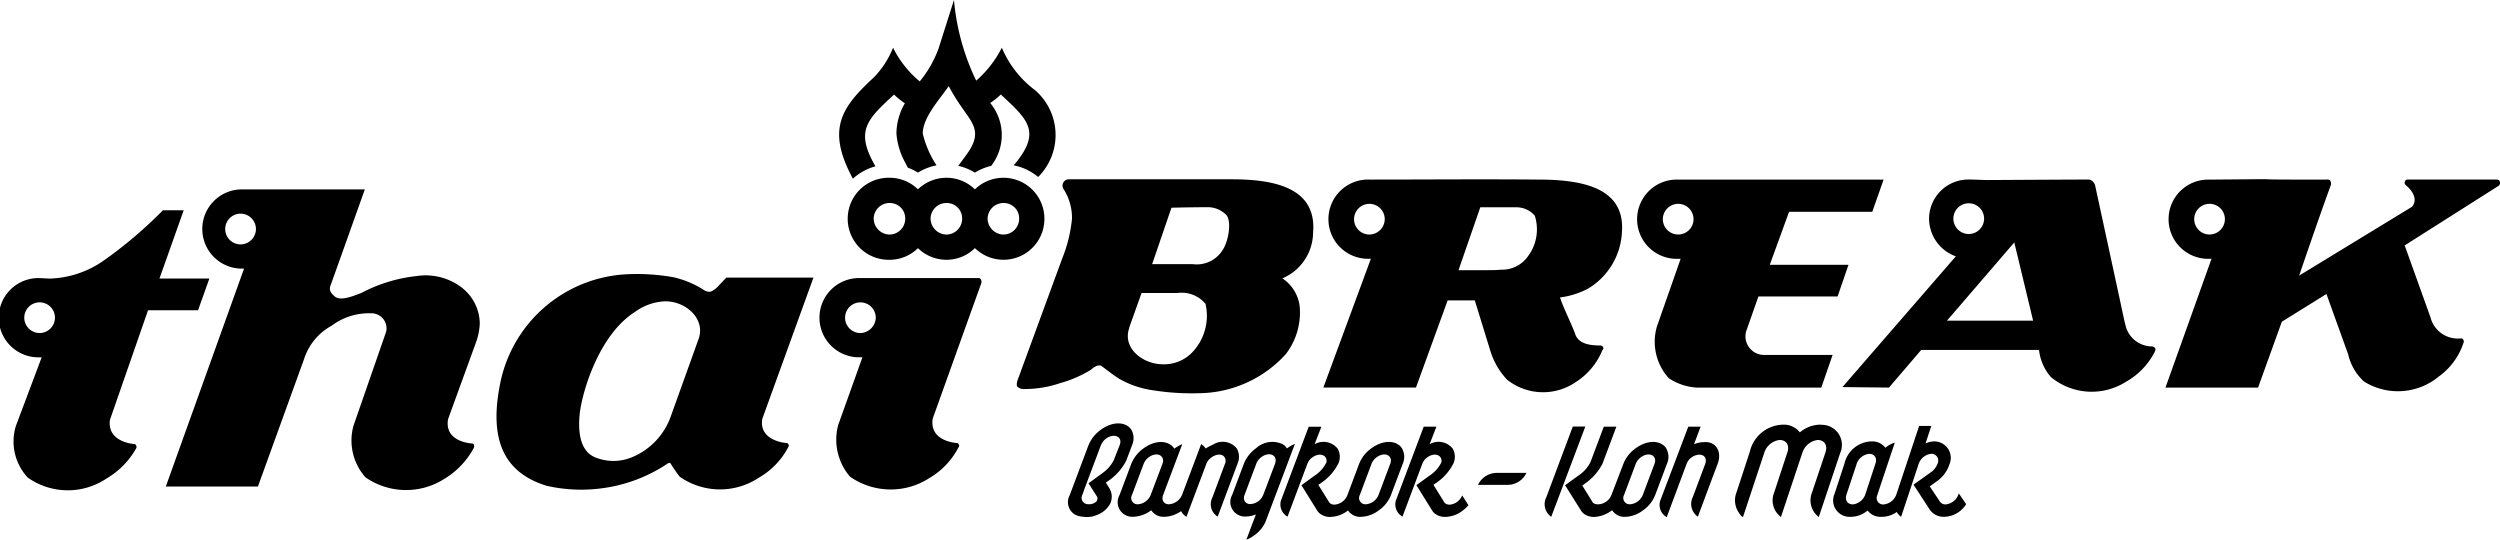 <svg id="Group_3814" data-name="Group 3814" xmlns="http://www.w3.org/2000/svg" xmlns:xlink="http://www.w3.org/1999/xlink" width="110.486" height="23.859" viewBox="0 0 110.486 23.859">
  <defs>
    <clipPath id="clip-path">
      <rect id="Rectangle_3475" data-name="Rectangle 3475" width="110.486" height="23.859"/>
    </clipPath>
  </defs>
  <g id="Group_1389" data-name="Group 1389" transform="translate(0 0)" clip-path="url(#clip-path)">
    <path id="Path_918" data-name="Path 918" d="M1.751,37.589a.678.678,0,1,1,.678-.678.681.681,0,0,1-.678.678m4.792-1.007h2.21l.5-1.4H7.047l1.072-3.019H7.2a19.045,19.045,0,0,1-2.6,2.211,4.362,4.362,0,0,1-2.408.809c-.043,0-.371-.021-.437-.021a1.751,1.751,0,1,0,0,3.5h.087L.7,41.7a2.342,2.342,0,0,0,.525,2.276,3.066,3.066,0,0,0,3.48.044,3.572,3.572,0,0,0,1.313-1.335A.131.131,0,0,0,6,42.536c-.023-.044-.044-.044-.11-.044-.525-.066-1.138-.35-1.029-1.073Z" transform="translate(0 -22.871)"/>
    <path id="Path_919" data-name="Path 919" d="M28.667,31.408a.679.679,0,1,1,.679-.678.682.682,0,0,1-.679.678m9.827,1.947a2.642,2.642,0,0,0-2.057-.547,6.8,6.8,0,0,0-2.429.744c-.5.2-.963.351-1.182.154-.175-.154-.241-.263-.2-.438.022-.043,1.532-4.29,1.532-4.29H28.667a1.751,1.751,0,0,0,0,3.5h.154l-3.458,9.63h4.071l2.036-5.624A2.574,2.574,0,0,1,32.694,35a2.741,2.741,0,0,1,1.729-.547.667.667,0,0,1,.679.81l-1.445,4.159a2.452,2.452,0,0,0,.525,2.276,3.141,3.141,0,0,0,3.5.066A3.527,3.527,0,0,0,38.975,40.4a.186.186,0,0,0,0-.153c-.043-.043-.043-.043-.131-.043-.526-.066-1.138-.329-1.007-1.073L39.085,35.7a2.7,2.7,0,0,0,.153-.809,2.033,2.033,0,0,0-.744-1.532" transform="translate(-18.035 -20.607)"/>
    <path id="Path_920" data-name="Path 920" d="M84.882,44.778l-1.226,3.414a3.053,3.053,0,0,1-1.729,1.816,2.118,2.118,0,0,1-1.554.023c-.591-.2-.854-.854-.744-1.948.11-.985.854-3.5,2.451-4.508a2.416,2.416,0,0,1,1.269-.46c.941-.044,1.86.766,1.532,1.664m5.078-2.714H86.107l-.394.416a.937.937,0,0,1-.285.2.394.394,0,0,1-.306-.065,4.229,4.229,0,0,0-1.357-.569,9.2,9.2,0,0,0-2.035-.131,6.007,6.007,0,0,0-5.6,4.749c-.482,2.3-.044,3.961,2.035,4.6a6.9,6.9,0,0,0,2.451.11A6.792,6.792,0,0,0,83.5,50.293s.11-.088.153,0a6.286,6.286,0,0,0,.394.569,3.1,3.1,0,0,0,3.5.044,3.324,3.324,0,0,0,1.291-1.336c.044-.065.044-.109,0-.153-.021-.044-.044-.044-.109-.044-.525-.065-1.16-.35-1.029-1.072Z" transform="translate(-54.009 -29.796)"/>
    <path id="Path_921" data-name="Path 921" d="M127.322,44.957a.678.678,0,1,1,.678-.678.7.7,0,0,1-.678.678m5.121-2.429h-5.121a1.751,1.751,0,1,0,0,3.5h.088l-1.073,3a2.51,2.51,0,0,0,.525,2.276,3.141,3.141,0,0,0,3.5.066,3.355,3.355,0,0,0,1.291-1.357.106.106,0,0,0,0-.153c-.022-.044-.043-.044-.109-.044-.525-.066-1.139-.328-1.029-1.072,0,0,1.576-4.4,2.144-5.975a.208.208,0,0,0-.044-.219c-.044-.044-.175-.021-.175-.021" transform="translate(-89.296 -30.238)"/>
    <path id="Path_922" data-name="Path 922" d="M128.98,7.9a2.417,2.417,0,0,1,1-.549c-.874-1.516-.424-2.02.722-3.079l.1-.093a3.262,3.262,0,0,0,.478.385,2.711,2.711,0,0,0-.373,1.336,3.176,3.176,0,0,0,.387,1.283c.041.081.081.158.12.229a2.362,2.362,0,0,1,.443.215,2.583,2.583,0,0,1,.822-.322,4.423,4.423,0,0,1-.608-1.4c0-.719.743-1.506,1.147-2.1a8.439,8.439,0,0,0,.516.85c.482.717.933,1.107.427,1.945-.161.265-.529.727-.521.73a2.394,2.394,0,0,1,.736.3,2.406,2.406,0,0,1,.719-.3,2.221,2.221,0,0,0-.042-2.778,3.5,3.5,0,0,0,.467-.376l.1.093c1.155,1.067,1.681,1.609.47,3.039a2.386,2.386,0,0,1,1.08.514,2.619,2.619,0,0,0-.128-3.83,4.548,4.548,0,0,1-1.476-1.885,4.8,4.8,0,0,1-1.133,1.457A10.2,10.2,0,0,1,133.451,0l-.69,2.169a5,5,0,0,1-.824,1.429,4.567,4.567,0,0,1-1.178-1.489,4.038,4.038,0,0,1-.844,1.307c-1.3,1.2-2,2.107-1.2,3.935.116.266.231.478.27.549" transform="translate(-91.29 0)"/>
    <path id="Path_923" data-name="Path 923" d="M136.656,29.7a.714.714,0,0,1-.708-.708.7.7,0,0,1,.708-.686.678.678,0,0,1,.686.686.7.7,0,0,1-.686.708m-2.52,0a.715.715,0,0,1-.709-.708.7.7,0,0,1,.709-.686.678.678,0,0,1,.686.686.7.7,0,0,1-.686.708m-2.516,0a.714.714,0,0,1-.707-.708.7.7,0,0,1,.707-.686.678.678,0,0,1,.687.686.7.7,0,0,1-.687.708m6.838-.708a1.81,1.81,0,0,0-3.071-1.29,1.8,1.8,0,0,0-1.251-.512,1.827,1.827,0,0,0-1.267.51,1.8,1.8,0,0,0-1.249-.51,1.813,1.813,0,1,0,0,3.625,1.786,1.786,0,0,0,1.249-.513,1.816,1.816,0,0,0,1.267.513,1.788,1.788,0,0,0,1.251-.515,1.808,1.808,0,0,0,3.071-1.308" transform="translate(-92.301 -19.334)"/>
    <path id="Path_924" data-name="Path 924" d="M160.528,34.014l.547-1.532h1.6a1.362,1.362,0,0,1,1.226.482,2.336,2.336,0,0,1-.678,2.232,1.744,1.744,0,0,1-1.2.438c-.9,0-1.816-.722-1.487-1.62m1.86-5.3s.832-.023,1.641-.023a1.141,1.141,0,0,1,.766.328c.263.242.132,1.16-.153,1.576a1.345,1.345,0,0,1-1.313.613h-1.795Zm-3.326,7c.175-.066.219-.022.328.066.066.043.416.327.7.5a4.119,4.119,0,0,0,1.465.5,10.988,10.988,0,0,0,2.058.132,5.249,5.249,0,0,0,3.83-1.729,3.019,3.019,0,0,0,.613-2.1,1.734,1.734,0,0,0-.766-1.247,2.22,2.22,0,0,0,1.357-2.014c.175-2.014-1.75-2.364-3.611-2.364h-7.186a.28.28,0,0,0-.217.453A2.363,2.363,0,0,1,158,29.19a6.27,6.27,0,0,1-.43,1.762l-1.99,5.425s-.044.175,0,.241a.424.424,0,0,0,.24.109,4.879,4.879,0,0,0,1.663-.263,5.263,5.263,0,0,0,1.357-.591.945.945,0,0,1,.219-.153" transform="translate(-110.624 -19.534)"/>
    <path id="Path_925" data-name="Path 925" d="M211.541,30.75a1.4,1.4,0,0,1-1.226.679c-.394.022,0,.022-1.9.022l.963-2.78h1.576a1.068,1.068,0,0,1,.832.372,1.98,1.98,0,0,1-.24,1.707m-7.07-.875a.678.678,0,1,1,.679-.679.687.687,0,0,1-.679.679m10.308,5.1a.105.105,0,0,0,0-.153c-.044-.021-.044-.044-.109-.044-.438,0-.941-.066-1.095-.481-.131-.394-.525-1.16-.679-1.642a3.571,3.571,0,0,0,1.247-.394,3.08,3.08,0,0,0,1.489-2.495c.153-2.013-1.86-2.32-3.72-2.32-2.495-.022-4.968,0-7.441,0a1.751,1.751,0,1,0,0,3.5h.066l-2.1,5.691h4.093l1.4-3.852h1.2l.7,2.275a3.294,3.294,0,0,0,.721,1.225,2.552,2.552,0,0,0,3.042.11,3.032,3.032,0,0,0,1.182-1.423" transform="translate(-143.957 -19.51)"/>
    <path id="Path_926" data-name="Path 926" d="M252.428,28.542a.678.678,0,1,1-.678.678.682.682,0,0,1,.678-.678m0,2.429h.109l-1.051,3a2.4,2.4,0,0,0,.526,2.276,2.491,2.491,0,0,0,1.247.417h5.494l.5-1.445H256.28a.825.825,0,0,1-.853-1.028l.547-1.554h3.5l.481-1.4h-3.479l.853-2.342h3.677l.5-1.423h-9.083a1.751,1.751,0,1,0,0,3.5" transform="translate(-178.262 -19.534)"/>
    <path id="Path_927" data-name="Path 927" d="M286.49,33.706l2.976-3.458.832,3.458Zm.284-4.508a.679.679,0,1,1,.678.678.682.682,0,0,1-.678-.678m8.8,5.646a1.21,1.21,0,0,1-1.2-.963l-.044-.175c-.109-.526-1.291-5.975-1.291-5.975a.363.363,0,0,0-.263-.263s-.524,0-4.464.023c-.262,0-.569-.023-.854-.023A1.738,1.738,0,0,0,285.7,29.2a1.779,1.779,0,0,0,1.182,1.663l-5.011,5.778,2.057.022L285.352,35h5.208a2.185,2.185,0,0,0,.526,1.2,2.829,2.829,0,0,0,3.326.2,3.15,3.15,0,0,0,1.27-1.335c.021-.066.044-.109,0-.153a.182.182,0,0,0-.109-.066" transform="translate(-200.446 -19.534)"/>
    <path id="Path_928" data-name="Path 928" d="M333.238,29.85a.678.678,0,1,1,.678-.679.681.681,0,0,1-.678.679m12.781-2.407a.361.361,0,0,0-.153-.023h-3.874s-.088,0-.11.066a.132.132,0,0,0,.022.174c.438.373.482.723.284.963l-4.99,3.042s.832-2.451,1.4-4a.251.251,0,0,0-.044-.218.269.269,0,0,0-.174-.023c-5.143,0,0-.044-5.143,0a1.751,1.751,0,1,0,0,3.5h.087c-.766,2.145-2.035,5.691-2.035,5.691h4.093l1.05-2.911,1.971-1.226.962,2.67a2.33,2.33,0,0,0,.7,1.2,2.831,2.831,0,0,0,3.3-.219,2.966,2.966,0,0,0,1.094-1.488.131.131,0,0,0-.021-.154c-.022-.044-.044-.044-.109-.044A1.246,1.246,0,0,1,343,33.505l-1.138-3.173L346,27.706a.165.165,0,0,0,.022-.262" transform="translate(-235.588 -19.486)"/>
    <path id="Path_929" data-name="Path 929" d="M190.242,68.561l-.377,1-.148.384a.65.65,0,0,1-.562.4c-.23,0-.345-.181-.259-.41l.518-1.377a.649.649,0,0,1,.229-.293c.369-.267.731-.059.6.293m.844-.859a1.5,1.5,0,0,0-.318.187.584.584,0,0,0-.189-.187,1.07,1.07,0,0,0-1.175.176,1.556,1.556,0,0,0-.539.683l-.517,1.377a.644.644,0,0,0,.6.96,1.215,1.215,0,0,0,.447-.091l-.177.462-.245.658a1.536,1.536,0,0,0,.341-.192,1.426,1.426,0,0,0,.512-.619l1.294-3.43Z" transform="translate(-133.892 -48.068)"/>
    <path id="Path_930" data-name="Path 930" d="M255.9,65.956l-.118.005a1.114,1.114,0,0,0-.356.09l.292-.779h-.545l-1.214,3.206a.62.62,0,0,0,.261.795l.889-2.384a.637.637,0,0,1,.553-.379c.229,0,.344.181.259.41l-.548,1.462a.686.686,0,0,0,.222.87l.2-.534.4-1.072.274-.726c.2-.522-.054-.987-.57-.965" transform="translate(-180.56 -46.417)"/>
    <path id="Path_931" data-name="Path 931" d="M215.879,68.718a.29.29,0,0,1-.221-.086l-.491-.79.078-.053a2.3,2.3,0,0,0,.814-.907.733.733,0,0,0-.036-.635.8.8,0,0,0-1.024-.2l.3-.774h-.56l-1.2,3.18a.616.616,0,0,0,.261.794l.885-2.358a.593.593,0,0,1,.213-.261c.343-.245.681-.085.62.224a1.488,1.488,0,0,1-.547.6l-.557.406.7,1.125a.5.5,0,0,0,.189.177.71.71,0,0,0,.38.1,1.291,1.291,0,0,0,.77-.272,2.021,2.021,0,0,0,.263-.24l-.276-.438a.664.664,0,0,1-.568.411" transform="translate(-151.818 -46.416)"/>
    <path id="Path_932" data-name="Path 932" d="M200.738,66.91l-.517,1.376a.663.663,0,0,1-.569.417.28.28,0,0,1-.257-.417l.516-1.376a.668.668,0,0,1,.228-.288c.37-.266.731-.064.6.288m.525-.667c-.215-.352-.789-.432-1.365-.011a1.515,1.515,0,0,0-.537.683l-.533,1.42a.666.666,0,0,1-.557.383.3.3,0,0,1-.222-.085l-.491-.789.078-.054a2.3,2.3,0,0,0,.815-.906.733.733,0,0,0-.036-.636.8.8,0,0,0-1.023-.2l.3-.773h-.56l-1.195,3.179a.616.616,0,0,0,.26.795l.885-2.358a.592.592,0,0,1,.213-.261c.344-.246.681-.086.62.224a1.475,1.475,0,0,1-.547.6l-.557.406.7,1.126a.494.494,0,0,0,.19.176.7.7,0,0,0,.379.1,1.316,1.316,0,0,0,.791-.288.643.643,0,0,0,.574.283,1.372,1.372,0,0,0,.788-.288,1.478,1.478,0,0,0,.538-.683l.516-1.371a.741.741,0,0,0-.025-.667" transform="translate(-139.296 -46.416)"/>
    <path id="Path_933" data-name="Path 933" d="M226.118,72.873h1.275a.92.92,0,0,0,.865-.528h-1.276a.92.92,0,0,0-.864.528" transform="translate(-160.798 -51.446)"/>
    <path id="Path_934" data-name="Path 934" d="M164.9,67l-.581.421.382.6a.219.219,0,0,1-.016.184.443.443,0,0,1-.378.141.28.28,0,0,1-.258-.416l.115-.322.7-1.859a.672.672,0,0,1,.23-.3c.369-.266.743-.075.606.278l-.264.672a1.562,1.562,0,0,1-.54.6m1.083-.555.263-.7a.761.761,0,0,0-.023-.677c-.216-.347-.785-.427-1.36-.006a1.566,1.566,0,0,0-.545.689l-.826,2.2a.64.64,0,0,0,.224.85.879.879,0,0,0,.364.1,1.088,1.088,0,0,0,.607-.074,1.1,1.1,0,0,0,.6-.513.728.728,0,0,0-.036-.663l-.161-.256.073-.054a2.412,2.412,0,0,0,.818-.9" transform="translate(-116.213 -46.064)"/>
    <path id="Path_935" data-name="Path 935" d="M237.581,65.254l-1.169,3.121a.678.678,0,0,0,.216.869l1.507-3.991Z" transform="translate(-168.072 -46.404)"/>
    <path id="Path_936" data-name="Path 936" d="M243.392,66.91l-.517,1.376a.665.665,0,0,1-.57.417.28.28,0,0,1-.258-.417l.517-1.376a.662.662,0,0,1,.228-.288c.369-.266.731-.064.6.288m.525-.667c-.214-.352-.789-.432-1.365-.011a1.517,1.517,0,0,0-.537.683l-.528,1.377a.655.655,0,0,1-.562.411.368.368,0,0,1-.252-.065l-.473-.763.085-.064a2.426,2.426,0,0,0,.809-.907l.612-1.633h-.555l-.591,1.569a1.568,1.568,0,0,1-.54.6l-.581.421.708,1.126a.6.6,0,0,0,.185.176.794.794,0,0,0,.385.1,1.4,1.4,0,0,0,.8-.3.642.642,0,0,0,.58.294,1.371,1.371,0,0,0,.788-.288,1.478,1.478,0,0,0,.539-.683l.516-1.371a.741.741,0,0,0-.025-.667" transform="translate(-170.271 -46.416)"/>
    <path id="Path_937" data-name="Path 937" d="M172.488,69.956a.657.657,0,0,1-.568.411.277.277,0,0,1-.259-.411l.517-1.376a.659.659,0,0,1,.23-.294c.369-.267.73-.059.6.294Zm3.807-2.054a.8.8,0,0,0-1.045-.176,2.484,2.484,0,0,0-.332.176.612.612,0,0,0-.2-.192l-.848,2.252a.68.68,0,0,1-.573.405c-.23,0-.344-.182-.259-.411l.846-2.246a1.682,1.682,0,0,0-.352.2c-.217-.347-.79-.432-1.365-.01a1.552,1.552,0,0,0-.538.683l-.517,1.376a.644.644,0,0,0,.6.96,1.37,1.37,0,0,0,.8-.288.636.636,0,0,0,.583.288,1.215,1.215,0,0,0,.465-.1,1.609,1.609,0,0,0,.274-.148.587.587,0,0,0,.235.248l.876-2.332c.133-.357.647-.56.812-.293a.306.306,0,0,1,.011.293l-.557,1.489a.644.644,0,0,0,.238.837l.876-2.336a.755.755,0,0,0-.029-.673" transform="translate(-121.634 -48.081)"/>
    <path id="Path_938" data-name="Path 938" d="M269.25,64.968a1.407,1.407,0,0,0-.944.342.888.888,0,0,0-.734-.342,1.54,1.54,0,0,0-1.478,1.2l-.59,1.8a.962.962,0,0,0,.127.919.479.479,0,0,0,.153.165l0-.014.01.009.942-2.843a.811.811,0,0,1,.681-.56c.3.007.438.238.342.534l-.588,1.79a.914.914,0,0,0,.3,1.08l.948-2.843a.812.812,0,0,1,.681-.56c.3.007.438.238.343.534l-.6,1.79a.925.925,0,0,0,.3,1.08l.947-2.83a.887.887,0,0,0-.842-1.244" transform="translate(-188.763 -46.2)"/>
    <path id="Path_939" data-name="Path 939" d="M282.339,66.831l-.44,1.341a.662.662,0,0,1-.557.458c-.247-.005-.358-.194-.28-.436l.445-1.341a.656.656,0,0,1,.557-.458c.248.005.359.194.275.436m3.676,1.341a.671.671,0,0,1-.563.458.3.3,0,0,1-.255-.113l-.456-.684.32-.231a1.437,1.437,0,0,0,.548-.738.726.726,0,0,0-.688-1.018.9.9,0,0,0-.367.092l.256-.776h-.538l-1.01,3.037a.665.665,0,0,1-.551.432.284.284,0,0,1-.291-.4s-.074.21.777-2.332a1.172,1.172,0,0,0-.416.226.727.727,0,0,0-.6-.28,1.26,1.26,0,0,0-1.209.981l-.439,1.336a.725.725,0,0,0,.688,1.017,1.156,1.156,0,0,0,.773-.28.716.716,0,0,0,.6.28,1.161,1.161,0,0,0,.688-.213.656.656,0,0,0,.194.213l.771-2.327a.662.662,0,0,1,.557-.458.3.3,0,0,1,.281.436.8.8,0,0,1-.283.372l-.779.555.711,1.093a.74.74,0,0,0,.6.328,1.17,1.17,0,0,0,1.016-.56l-.324-.473Z" transform="translate(-199.457 -46.338)"/>
  </g>
</svg>
